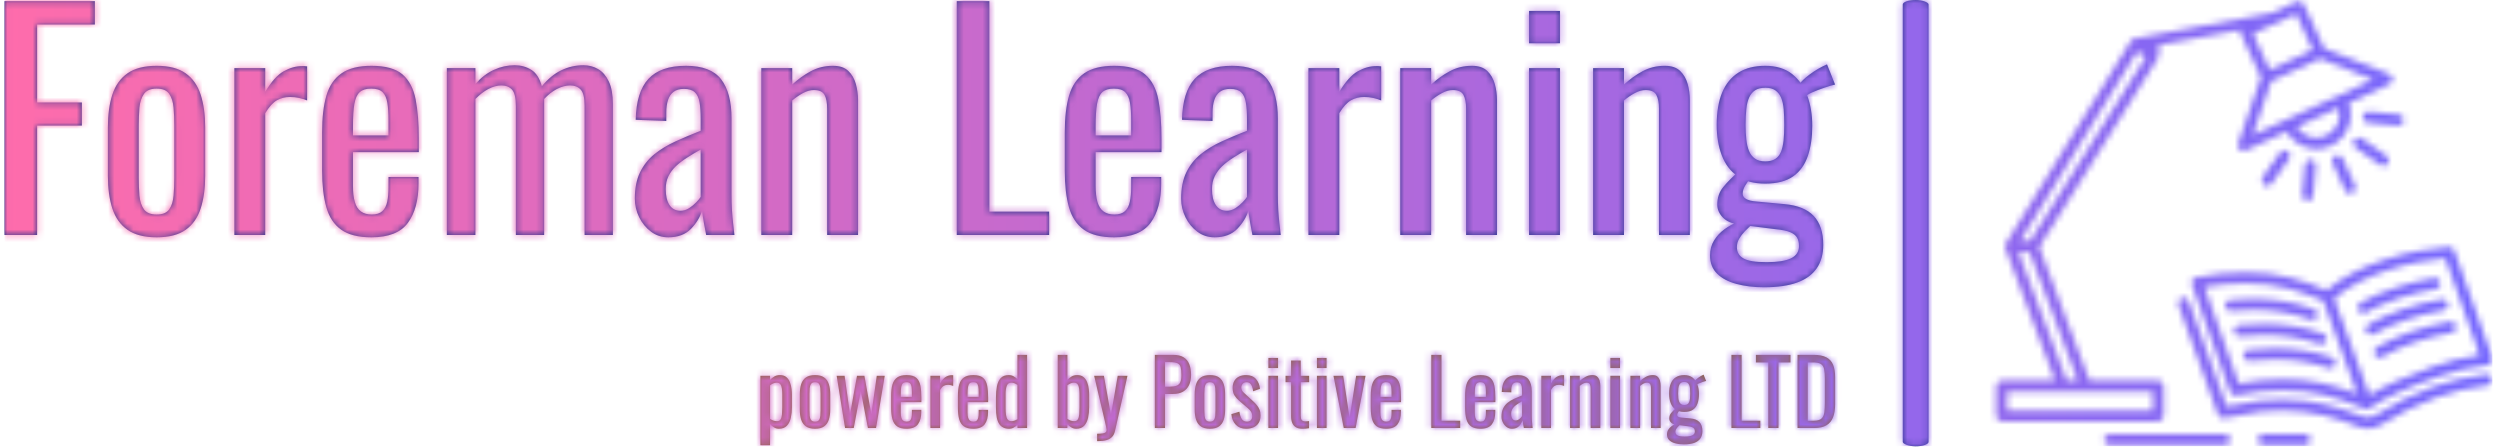 <svg xmlns="http://www.w3.org/2000/svg" version="1.1" xmlns:xlink="http://www.w3.org/1999/xlink" xmlns:svgjs="http://svgjs.dev/svgjs" width="1500" height="268" viewBox="0 0 1500 268"><g transform="matrix(1,0,0,1,-0.909,-0.105)"><svg viewBox="0 0 396 71" data-background-color="#ffffff" preserveAspectRatio="xMidYMid meet" height="268" width="1500" xmlns="http://www.w3.org/2000/svg" xmlns:xlink="http://www.w3.org/1999/xlink"><g id="tight-bounds" transform="matrix(1,0,0,1,0.24,0.028)"><svg viewBox="0 0 395.52 70.944" height="70.944" width="395.52"><g><svg viewBox="0 0 537.537 96.418" height="70.944" width="395.52"><g><rect width="5.575" height="96.418" x="410.115" y="0" fill="#28358a" opacity="1" stroke-width="0" stroke="transparent" fill-opacity="1" class="rect-qz-0" data-fill-palette-color="primary" rx="1%" id="qz-0" data-palette-color="#28358a"></rect></g><g transform="matrix(1,0,0,1,0,0.24)"><svg viewBox="0 0 395.52 95.938" height="95.938" width="395.52"><g id="textblocktransform"><svg viewBox="0 0 395.52 95.938" height="95.938" width="395.52" id="textblock"><g><svg viewBox="0 0 395.52 61.823" height="61.823" width="395.52"><g transform="matrix(1,0,0,1,0,0)"><svg width="395.52" viewBox="3.15 -40.5 316.96 49.55" height="61.823" data-palette-color="#28358a"><path d="M8.8 0L3.15 0 3.15-40.5 18.8-40.5 18.8-36.45 8.8-36.45 8.8-22.95 16.55-22.95 16.55-18.95 8.8-18.95 8.8 0ZM29.5 0.4L29.5 0.4Q26.3 0.4 24.45-0.9 22.6-2.2 21.82-4.6 21.05-7 21.05-10.25L21.05-10.25 21.05-18.65Q21.05-21.9 21.82-24.3 22.6-26.7 24.45-28 26.3-29.3 29.5-29.3L29.5-29.3Q32.7-29.3 34.52-28 36.35-26.7 37.12-24.3 37.9-21.9 37.9-18.65L37.9-18.65 37.9-10.25Q37.9-7 37.12-4.6 36.35-2.2 34.52-0.9 32.7 0.4 29.5 0.4ZM29.5-3.55L29.5-3.55Q31.05-3.55 31.67-4.45 32.3-5.35 32.42-6.83 32.55-8.3 32.55-9.9L32.55-9.9 32.55-18.95Q32.55-20.6 32.42-22.05 32.3-23.5 31.67-24.43 31.05-25.35 29.5-25.35L29.5-25.35Q27.95-25.35 27.3-24.43 26.65-23.5 26.52-22.05 26.4-20.6 26.4-18.95L26.4-18.95 26.4-9.9Q26.4-8.3 26.52-6.83 26.65-5.35 27.3-4.45 27.95-3.55 29.5-3.55ZM48.3 0L42.95 0 42.95-28.9 48.3-28.9 48.3-24.8Q49.89-27.45 51.49-28.35 53.09-29.25 54.7-29.25L54.7-29.25Q54.89-29.25 55.07-29.25 55.24-29.25 55.55-29.2L55.55-29.2 55.55-23.3Q54.95-23.55 54.17-23.73 53.39-23.9 52.59-23.9L52.59-23.9Q51.34-23.9 50.32-23.33 49.3-22.75 48.3-21.1L48.3-21.1 48.3 0ZM66.69 0.4L66.69 0.4Q63.29 0.4 61.44-0.93 59.59-2.25 58.87-4.83 58.14-7.4 58.14-11.15L58.14-11.15 58.14-17.75Q58.14-21.6 58.89-24.15 59.64-26.7 61.52-28 63.39-29.3 66.69-29.3L66.69-29.3Q70.34-29.3 72.07-27.8 73.79-26.3 74.34-23.48 74.89-20.65 74.89-16.7L74.89-16.7 74.89-14.35 63.49-14.35 63.49-8.55Q63.49-6.8 63.82-5.7 64.14-4.6 64.87-4.08 65.59-3.55 66.74-3.55L66.74-3.55Q67.94-3.55 68.57-4.13 69.19-4.7 69.42-5.78 69.64-6.85 69.64-8.3L69.64-8.3 69.64-10.05 74.84-10.05 74.84-8.95Q74.84-4.6 72.99-2.1 71.14 0.4 66.69 0.4ZM63.49-18.8L63.49-17.25 69.64-17.25 69.64-19.85Q69.64-21.65 69.44-22.88 69.24-24.1 68.62-24.73 67.99-25.35 66.64-25.35L66.64-25.35Q65.34-25.35 64.67-24.75 63.99-24.15 63.74-22.73 63.49-21.3 63.49-18.8L63.49-18.8ZM84.69 0L79.74 0 79.74-28.9 84.69-28.9 84.69-26.15Q86.14-27.8 87.89-28.6 89.64-29.4 91.49-29.4L91.49-29.4Q93.09-29.4 94.37-28.6 95.64-27.8 96.19-25.75L96.19-25.75Q97.74-27.65 99.57-28.53 101.39-29.4 103.39-29.4L103.39-29.4Q104.79-29.4 105.94-28.73 107.09-28.05 107.79-26.58 108.49-25.1 108.49-22.7L108.49-22.7 108.49 0 103.59 0 103.59-22.35Q103.59-24.45 102.92-25.18 102.24-25.9 101.09-25.9L101.09-25.9Q99.99-25.9 98.79-25.28 97.59-24.65 96.59-23.55L96.59-23.55Q96.59-23.35 96.59-23.15 96.59-22.95 96.59-22.7L96.59-22.7 96.59 0 91.69 0 91.69-22.35Q91.69-24.45 91.02-25.18 90.34-25.9 89.19-25.9L89.19-25.9Q88.09-25.9 86.92-25.28 85.74-24.65 84.69-23.55L84.69-23.55 84.69 0ZM118.09 0.4L118.09 0.4Q116.39 0.4 115.09-0.58 113.79-1.55 113.04-3.08 112.29-4.6 112.29-6.3L112.29-6.3Q112.29-9 113.19-10.85 114.09-12.7 115.66-13.98 117.24-15.25 119.31-16.2 121.39-17.15 123.69-18.05L123.69-18.05 123.69-20.1Q123.69-21.85 123.49-23 123.29-24.15 122.66-24.73 122.04-25.3 120.79-25.3L120.79-25.3Q119.69-25.3 119.01-24.8 118.34-24.3 118.04-23.38 117.74-22.45 117.74-21.2L117.74-21.2 117.74-19.75 112.44-19.95Q112.54-24.75 114.64-27.03 116.74-29.3 121.14-29.3L121.14-29.3Q125.44-29.3 127.24-26.95 129.04-24.6 129.04-20.15L129.04-20.15 129.04-6.95Q129.04-5.6 129.11-4.35 129.19-3.1 129.31-2.02 129.44-0.95 129.54 0L129.54 0 124.64 0Q124.49-0.8 124.26-2.02 124.04-3.25 123.94-4.25L123.94-4.25Q123.44-2.55 122.01-1.07 120.59 0.4 118.09 0.4ZM120.19-4.2L120.19-4.2Q120.99-4.2 121.69-4.65 122.39-5.1 122.94-5.68 123.49-6.25 123.69-6.6L123.69-6.6 123.69-14.8Q122.44-14.1 121.34-13.4 120.24-12.7 119.41-11.93 118.59-11.15 118.11-10.18 117.64-9.2 117.64-7.95L117.64-7.95Q117.64-6.2 118.29-5.2 118.94-4.2 120.19-4.2ZM139.54 0L134.19 0 134.19-28.9 139.54-28.9 139.54-26.05Q140.99-27.4 142.74-28.35 144.49-29.3 146.59-29.3L146.59-29.3Q148.34-29.3 149.26-28.4 150.19-27.5 150.56-26.15 150.94-24.8 150.94-23.4L150.94-23.4 150.94 0 145.59 0 145.59-21.85Q145.59-23.4 145.14-24.25 144.69-25.1 143.29-25.1L143.29-25.1Q142.39-25.1 141.41-24.58 140.44-24.05 139.54-23.3L139.54-23.3 139.54 0ZM184.03 0L168.03 0 168.03-40.5 173.68-40.5 173.68-4.05 184.03-4.05 184.03 0ZM195.28 0.4L195.28 0.4Q191.88 0.4 190.03-0.93 188.18-2.25 187.45-4.83 186.73-7.4 186.73-11.15L186.73-11.15 186.73-17.75Q186.73-21.6 187.48-24.15 188.23-26.7 190.1-28 191.98-29.3 195.28-29.3L195.28-29.3Q198.93-29.3 200.65-27.8 202.38-26.3 202.93-23.48 203.48-20.65 203.48-16.7L203.48-16.7 203.48-14.35 192.08-14.35 192.08-8.55Q192.08-6.8 192.4-5.7 192.73-4.6 193.45-4.08 194.18-3.55 195.33-3.55L195.33-3.55Q196.53-3.55 197.15-4.13 197.78-4.7 198-5.78 198.23-6.85 198.23-8.3L198.23-8.3 198.23-10.05 203.43-10.05 203.43-8.95Q203.43-4.6 201.58-2.1 199.73 0.4 195.28 0.4ZM192.08-18.8L192.08-17.25 198.23-17.25 198.23-19.85Q198.23-21.65 198.03-22.88 197.83-24.1 197.2-24.73 196.58-25.35 195.23-25.35L195.23-25.35Q193.93-25.35 193.25-24.75 192.58-24.15 192.33-22.73 192.08-21.3 192.08-18.8L192.08-18.8ZM212.68 0.4L212.68 0.4Q210.97 0.4 209.68-0.58 208.38-1.55 207.63-3.08 206.88-4.6 206.88-6.3L206.88-6.3Q206.88-9 207.78-10.85 208.68-12.7 210.25-13.98 211.82-15.25 213.9-16.2 215.97-17.15 218.28-18.05L218.28-18.05 218.28-20.1Q218.28-21.85 218.07-23 217.88-24.15 217.25-24.73 216.63-25.3 215.38-25.3L215.38-25.3Q214.28-25.3 213.6-24.8 212.93-24.3 212.63-23.38 212.32-22.45 212.32-21.2L212.32-21.2 212.32-19.75 207.03-19.95Q207.13-24.75 209.22-27.03 211.32-29.3 215.72-29.3L215.72-29.3Q220.03-29.3 221.82-26.95 223.63-24.6 223.63-20.15L223.63-20.15 223.63-6.95Q223.63-5.6 223.7-4.35 223.78-3.1 223.9-2.02 224.03-0.95 224.13 0L224.13 0 219.22 0Q219.07-0.8 218.85-2.02 218.63-3.25 218.53-4.25L218.53-4.25Q218.03-2.55 216.6-1.07 215.18 0.4 212.68 0.4ZM214.78-4.2L214.78-4.2Q215.57-4.2 216.28-4.65 216.97-5.1 217.53-5.68 218.07-6.25 218.28-6.6L218.28-6.6 218.28-14.8Q217.03-14.1 215.93-13.4 214.82-12.7 214-11.93 213.18-11.15 212.7-10.18 212.22-9.2 212.22-7.95L212.22-7.95Q212.22-6.2 212.88-5.2 213.53-4.2 214.78-4.2ZM234.27 0L228.92 0 228.92-28.9 234.27-28.9 234.27-24.8Q235.87-27.45 237.47-28.35 239.07-29.25 240.67-29.25L240.67-29.25Q240.87-29.25 241.05-29.25 241.22-29.25 241.52-29.2L241.52-29.2 241.52-23.3Q240.92-23.55 240.15-23.73 239.37-23.9 238.57-23.9L238.57-23.9Q237.32-23.9 236.3-23.33 235.27-22.75 234.27-21.1L234.27-21.1 234.27 0ZM250.17 0L244.82 0 244.82-28.9 250.17-28.9 250.17-26.05Q251.62-27.4 253.37-28.35 255.12-29.3 257.22-29.3L257.22-29.3Q258.97-29.3 259.89-28.4 260.82-27.5 261.19-26.15 261.57-24.8 261.57-23.4L261.57-23.4 261.57 0 256.22 0 256.22-21.85Q256.22-23.4 255.77-24.25 255.32-25.1 253.92-25.1L253.92-25.1Q253.02-25.1 252.05-24.58 251.07-24.05 250.17-23.3L250.17-23.3 250.17 0ZM272.47 0L267.12 0 267.12-28.9 272.47-28.9 272.47 0ZM272.47-33.2L267.12-33.2 267.12-38.8 272.47-38.8 272.47-33.2ZM283.56 0L278.21 0 278.21-28.9 283.56-28.9 283.56-26.05Q285.01-27.4 286.76-28.35 288.51-29.3 290.62-29.3L290.62-29.3Q292.37-29.3 293.29-28.4 294.21-27.5 294.59-26.15 294.96-24.8 294.96-23.4L294.96-23.4 294.96 0 289.62 0 289.62-21.85Q289.62-23.4 289.16-24.25 288.71-25.1 287.31-25.1L287.31-25.1Q286.41-25.1 285.44-24.58 284.46-24.05 283.56-23.3L283.56-23.3 283.56 0ZM307.81 9.05L307.81 9.05Q305.16 9.05 303.04 8.47 300.91 7.9 299.69 6.7 298.46 5.5 298.46 3.55L298.46 3.55Q298.46 2.05 299.16 0.93 299.86-0.2 300.96-1 302.06-1.8 303.26-2.25L303.26-2.25 305.76-1.9Q305.11-1.3 304.51-0.68 303.91-0.05 303.51 0.63 303.11 1.3 303.11 2.1L303.11 2.1Q303.11 3.4 304.24 4.05 305.36 4.7 308.26 4.7L308.26 4.7Q311.11 4.7 312.49 4.03 313.86 3.35 313.86 1.9L313.86 1.9Q313.86 1 313.51 0.43 313.16-0.15 312.31-0.5 311.46-0.85 309.86-1L309.86-1 303.56-1.8Q301.61-2.05 300.66-3.05 299.71-4.05 299.71-5.25L299.71-5.25Q299.71-7.05 300.74-8.3 301.76-9.55 303.51-11.1L303.51-11.1 305.31-9.7Q305.01-9.3 304.56-8.58 304.11-7.85 304.11-7.15L304.11-7.15Q304.11-6.6 304.69-6.25 305.26-5.9 306.51-5.8L306.51-5.8 311.36-5.35Q314.76-5.05 316.41-3.3 318.06-1.55 318.06 1.7L318.06 1.7Q318.06 4.1 316.94 5.75 315.81 7.4 313.56 8.22 311.31 9.05 307.81 9.05ZM308.01-8.9L308.01-8.9Q305.06-8.9 303.21-10.2 301.36-11.5 300.49-13.8 299.61-16.1 299.61-19.05L299.61-19.05Q299.61-22.4 300.56-24.68 301.51-26.95 303.39-28.13 305.26-29.3 308.01-29.3L308.01-29.3Q310.86-29.3 312.66-27.88 314.46-26.45 315.31-24.1 316.16-21.75 316.16-18.9L316.16-18.9Q316.16-15.95 315.39-13.68 314.61-11.4 312.84-10.15 311.06-8.9 308.01-8.9ZM308.01-12.75L308.01-12.75Q309.11-12.75 309.76-13.18 310.41-13.6 310.74-14.4 311.06-15.2 311.19-16.38 311.31-17.55 311.31-19.05L311.31-19.05Q311.31-20.55 311.21-21.75 311.11-22.95 310.76-23.78 310.41-24.6 309.76-25.05 309.11-25.5 308.06-25.5L308.06-25.5Q306.96-25.5 306.29-25.08 305.61-24.65 305.24-23.83 304.86-23 304.74-21.8 304.61-20.6 304.61-19.05L304.61-19.05Q304.61-17.7 304.74-16.55 304.86-15.4 305.21-14.55 305.56-13.7 306.24-13.23 306.91-12.75 308.01-12.75ZM315.16-24.05L315.16-24.05 313.91-26.05Q314.31-26.75 315.71-27.8 317.11-28.85 318.71-29.55L318.71-29.55 320.11-26.05Q319.41-25.9 318.24-25.5 317.06-25.1 316.11-24.68 315.16-24.25 315.16-24.05Z" opacity="1" transform="matrix(1,0,0,1,0,0)" fill="#28358a" class="wordmark-text-0" data-fill-palette-color="primary" id="text-0"></path></svg></g></svg></g><g transform="matrix(1,0,0,1,163.31,76.418)"><svg viewBox="0 0 232.21 19.52" height="19.52" width="232.21"><g transform="matrix(1,0,0,1,0,0)"><svg width="232.21" viewBox="2.7 -40.5 594.72 50" height="19.52" data-palette-color="#876137"><path d="M8.05 9.5L2.7 9.5 2.7-28.9 8.05-28.9 8.05-26.6Q9-27.7 10.35-28.5 11.7-29.3 13.55-29.3L13.55-29.3Q15.8-29.3 17.13-28.13 18.45-26.95 19.1-25.18 19.75-23.4 19.95-21.58 20.15-19.75 20.15-18.45L20.15-18.45 20.15-11.45Q20.15-8.4 19.55-5.68 18.95-2.95 17.38-1.28 15.8 0.4 12.95 0.4L12.95 0.4Q11.4 0.4 10.2-0.38 9-1.15 8.05-2.15L8.05-2.15 8.05 9.5ZM11.9-3.8L11.9-3.8Q13.3-3.8 13.9-4.83 14.5-5.85 14.65-7.6 14.8-9.35 14.8-11.45L14.8-11.45 14.8-18.45Q14.8-20.25 14.6-21.78 14.4-23.3 13.75-24.2 13.1-25.1 11.7-25.1L11.7-25.1Q10.65-25.1 9.7-24.65 8.75-24.2 8.05-23.6L8.05-23.6 8.05-5.1Q8.8-4.55 9.75-4.17 10.7-3.8 11.9-3.8ZM32.95 0.4L32.95 0.4Q29.75 0.4 27.9-0.9 26.05-2.2 25.27-4.6 24.5-7 24.5-10.25L24.5-10.25 24.5-18.65Q24.5-21.9 25.27-24.3 26.05-26.7 27.9-28 29.75-29.3 32.95-29.3L32.95-29.3Q36.15-29.3 37.97-28 39.8-26.7 40.57-24.3 41.35-21.9 41.35-18.65L41.35-18.65 41.35-10.25Q41.35-7 40.57-4.6 39.8-2.2 37.97-0.9 36.15 0.4 32.95 0.4ZM32.95-3.55L32.95-3.55Q34.5-3.55 35.12-4.45 35.75-5.35 35.87-6.83 36-8.3 36-9.9L36-9.9 36-18.95Q36-20.6 35.87-22.05 35.75-23.5 35.12-24.43 34.5-25.35 32.95-25.35L32.95-25.35Q31.4-25.35 30.75-24.43 30.1-23.5 29.97-22.05 29.85-20.6 29.85-18.95L29.85-18.95 29.85-9.9Q29.85-8.3 29.97-6.83 30.1-5.35 30.75-4.45 31.4-3.55 32.95-3.55ZM54.35 0L49.55 0 44.9-28.9 49.3-28.9 52.3-7.6 56.15-28.9 60.25-28.9 64.09-7.7 67.09-28.9 71.5-28.9 66.7 0 62.2 0 58.25-20.4 54.35 0ZM83.59 0.4L83.59 0.4Q80.19 0.4 78.34-0.93 76.49-2.25 75.77-4.83 75.04-7.4 75.04-11.15L75.04-11.15 75.04-17.75Q75.04-21.6 75.79-24.15 76.54-26.7 78.42-28 80.29-29.3 83.59-29.3L83.59-29.3Q87.24-29.3 88.97-27.8 90.69-26.3 91.24-23.48 91.79-20.65 91.79-16.7L91.79-16.7 91.79-14.35 80.39-14.35 80.39-8.55Q80.39-6.8 80.72-5.7 81.04-4.6 81.77-4.08 82.49-3.55 83.64-3.55L83.64-3.55Q84.84-3.55 85.47-4.13 86.09-4.7 86.32-5.78 86.54-6.85 86.54-8.3L86.54-8.3 86.54-10.05 91.74-10.05 91.74-8.95Q91.74-4.6 89.89-2.1 88.04 0.4 83.59 0.4ZM80.39-18.8L80.39-17.25 86.54-17.25 86.54-19.85Q86.54-21.65 86.34-22.88 86.14-24.1 85.52-24.73 84.89-25.35 83.54-25.35L83.54-25.35Q82.24-25.35 81.57-24.75 80.89-24.15 80.64-22.73 80.39-21.3 80.39-18.8L80.39-18.8ZM102.14 0L96.79 0 96.79-28.9 102.14-28.9 102.14-24.8Q103.74-27.45 105.34-28.35 106.94-29.25 108.54-29.25L108.54-29.25Q108.74-29.25 108.92-29.25 109.09-29.25 109.39-29.2L109.39-29.2 109.39-23.3Q108.79-23.55 108.02-23.73 107.24-23.9 106.44-23.9L106.44-23.9Q105.19-23.9 104.17-23.33 103.14-22.75 102.14-21.1L102.14-21.1 102.14 0ZM120.54 0.4L120.54 0.4Q117.14 0.4 115.29-0.93 113.44-2.25 112.71-4.83 111.99-7.4 111.99-11.15L111.99-11.15 111.99-17.75Q111.99-21.6 112.74-24.15 113.49-26.7 115.36-28 117.24-29.3 120.54-29.3L120.54-29.3Q124.19-29.3 125.91-27.8 127.64-26.3 128.19-23.48 128.74-20.65 128.74-16.7L128.74-16.7 128.74-14.35 117.34-14.35 117.34-8.55Q117.34-6.8 117.66-5.7 117.99-4.6 118.71-4.08 119.44-3.55 120.59-3.55L120.59-3.55Q121.79-3.55 122.41-4.13 123.04-4.7 123.26-5.78 123.49-6.85 123.49-8.3L123.49-8.3 123.49-10.05 128.69-10.05 128.69-8.95Q128.69-4.6 126.84-2.1 124.99 0.4 120.54 0.4ZM117.34-18.8L117.34-17.25 123.49-17.25 123.49-19.85Q123.49-21.65 123.29-22.88 123.09-24.1 122.46-24.73 121.84-25.35 120.49-25.35L120.49-25.35Q119.19-25.35 118.51-24.75 117.84-24.15 117.59-22.73 117.34-21.3 117.34-18.8L117.34-18.8ZM140.29 0.4L140.29 0.4Q136.64 0.4 134.84-2.27 133.04-4.95 133.04-11.35L133.04-11.35 133.04-16.95Q133.04-20.25 133.59-23.08 134.14-25.9 135.66-27.6 137.19-29.3 140.14-29.3L140.14-29.3Q141.59-29.3 142.79-28.65 143.99-28 144.94-27.05L144.94-27.05 144.94-40.5 150.29-40.5 150.29 0 144.94 0 144.94-1.85Q143.99-0.85 142.86-0.23 141.74 0.4 140.29 0.4ZM141.64-3.8L141.64-3.8Q142.39-3.8 143.24-4.08 144.09-4.35 144.94-4.9L144.94-4.9 144.94-23.85Q144.24-24.35 143.39-24.73 142.54-25.1 141.54-25.1L141.54-25.1Q139.69-25.1 139.04-23.33 138.39-21.55 138.39-19.05L138.39-19.05 138.39-10.9Q138.39-8.9 138.61-7.28 138.84-5.65 139.54-4.73 140.24-3.8 141.64-3.8ZM177.48 0.4L177.48 0.4Q175.93 0.4 174.71-0.38 173.48-1.15 172.58-2.1L172.58-2.1 172.58 0 167.23 0 167.23-40.5 172.58-40.5 172.58-26.6Q173.53-27.7 174.86-28.5 176.18-29.3 178.03-29.3L178.03-29.3Q180.28-29.3 181.61-28.13 182.93-26.95 183.58-25.18 184.23-23.4 184.43-21.58 184.63-19.75 184.63-18.45L184.63-18.45 184.63-11.45Q184.63-8.4 184.03-5.68 183.43-2.95 181.88-1.28 180.33 0.4 177.48 0.4ZM176.38-3.8L176.38-3.8Q177.78-3.8 178.38-4.83 178.98-5.85 179.13-7.6 179.28-9.35 179.28-11.45L179.28-11.45 179.28-18.45Q179.28-20.25 179.08-21.78 178.88-23.3 178.23-24.2 177.58-25.1 176.18-25.1L176.18-25.1Q175.13-25.1 174.21-24.65 173.28-24.2 172.58-23.65L172.58-23.65 172.58-5.1Q173.28-4.55 174.25-4.17 175.23-3.8 176.38-3.8ZM189.68 7.25L189.03 7.25 189.03 3.15Q190.98 3.15 192.13 2.98 193.28 2.8 193.78 2.33 194.28 1.85 194.28 1L194.28 1Q194.28 0.55 193.93-1 193.58-2.55 193.18-4.3L193.18-4.3 187.38-28.9 192.78-28.9 196.68-7.3 200.43-28.9 205.83-28.9 198.93 1.6Q198.48 3.7 197.28 4.93 196.08 6.15 194.2 6.7 192.33 7.25 189.68 7.25L189.68 7.25ZM226.62 0L220.97 0 220.97-40.5 231.02-40.5Q234.67-40.5 236.85-39.18 239.02-37.85 240.02-35.35 241.02-32.85 241.02-29.3L241.02-29.3Q241.02-26.1 239.9-23.75 238.77-21.4 236.57-20.13 234.37-18.85 231.07-18.85L231.07-18.85 226.62-18.85 226.62 0ZM226.62-36.45L226.62-22.9 229.22-22.9Q231.67-22.9 233.07-23.45 234.47-24 235.07-25.38 235.67-26.75 235.67-29.25L235.67-29.25Q235.67-32.15 235.25-33.7 234.82-35.25 233.47-35.85 232.12-36.45 229.27-36.45L229.27-36.45 226.62-36.45ZM251.47 0.4L251.47 0.4Q248.27 0.4 246.42-0.9 244.57-2.2 243.79-4.6 243.02-7 243.02-10.25L243.02-10.25 243.02-18.65Q243.02-21.9 243.79-24.3 244.57-26.7 246.42-28 248.27-29.3 251.47-29.3L251.47-29.3Q254.67-29.3 256.5-28 258.32-26.7 259.09-24.3 259.87-21.9 259.87-18.65L259.87-18.65 259.87-10.25Q259.87-7 259.09-4.6 258.32-2.2 256.5-0.9 254.67 0.4 251.47 0.4ZM251.47-3.55L251.47-3.55Q253.02-3.55 253.64-4.45 254.27-5.35 254.39-6.83 254.52-8.3 254.52-9.9L254.52-9.9 254.52-18.95Q254.52-20.6 254.39-22.05 254.27-23.5 253.64-24.43 253.02-25.35 251.47-25.35L251.47-25.35Q249.92-25.35 249.27-24.43 248.62-23.5 248.5-22.05 248.37-20.6 248.37-18.95L248.37-18.95 248.37-9.9Q248.37-8.3 248.5-6.83 248.62-5.35 249.27-4.45 249.92-3.55 251.47-3.55ZM271.47 0.4L271.47 0.4Q267.92 0.4 265.77-1.83 263.62-4.05 263.32-7.7L263.32-7.7 267.77-9.05Q268.17-6.3 269.12-4.93 270.07-3.55 271.92-3.55L271.92-3.55Q273.37-3.55 274.12-4.38 274.87-5.2 274.87-6.6L274.87-6.6Q274.87-7.85 274.32-8.85 273.77-9.85 272.52-10.9L272.52-10.9 267.57-15.15Q266.07-16.45 265.04-18.05 264.02-19.65 264.02-22.2L264.02-22.2Q264.02-24.5 264.94-26.08 265.87-27.65 267.54-28.48 269.22-29.3 271.47-29.3L271.47-29.3Q275.07-29.3 276.97-27.08 278.87-24.85 279.17-21.7L279.17-21.7 275.37-20.35Q275.17-21.85 274.77-22.98 274.37-24.1 273.62-24.73 272.87-25.35 271.67-25.35L271.67-25.35Q270.37-25.35 269.59-24.48 268.82-23.6 268.82-22.4L268.82-22.4Q268.82-21.65 269.14-20.93 269.47-20.2 270.27-19.5L270.27-19.5 275.37-14.8Q276.42-13.85 277.34-12.75 278.27-11.65 278.87-10.25 279.47-8.85 279.47-7L279.47-7Q279.47-4.55 278.47-2.9 277.47-1.25 275.67-0.43 273.87 0.4 271.47 0.4ZM289.16 0L283.81 0 283.81-28.9 289.16-28.9 289.16 0ZM289.16-33.2L283.81-33.2 283.81-38.8 289.16-38.8 289.16-33.2ZM302.61 0.4L302.61 0.4Q300.36 0.4 298.99-0.45 297.61-1.3 296.99-2.85 296.36-4.4 296.36-6.5L296.36-6.5 296.36-25.35 293.31-25.35 293.31-28.9 296.36-28.9 296.36-37.35 301.71-37.35 301.71-28.9 306.36-28.9 306.36-25.35 301.71-25.35 301.71-6.85Q301.71-5.15 302.26-4.42 302.81-3.7 304.36-3.7L304.36-3.7Q304.76-3.7 305.29-3.75 305.81-3.8 306.31-3.85L306.31-3.85 306.31 0.1Q305.31 0.25 304.46 0.33 303.61 0.4 302.61 0.4ZM316.01 0L310.66 0 310.66-28.9 316.01-28.9 316.01 0ZM316.01-33.2L310.66-33.2 310.66-38.8 316.01-38.8 316.01-33.2ZM332.06 0L325.51 0 319.81-28.9 325.21-28.9 328.76-5.65 332.36-28.9 337.56-28.9 332.06 0ZM349 0.4L349 0.4Q345.6 0.4 343.75-0.93 341.9-2.25 341.18-4.83 340.45-7.4 340.45-11.15L340.45-11.15 340.45-17.75Q340.45-21.6 341.2-24.15 341.95-26.7 343.83-28 345.7-29.3 349-29.3L349-29.3Q352.65-29.3 354.38-27.8 356.1-26.3 356.65-23.48 357.2-20.65 357.2-16.7L357.2-16.7 357.2-14.35 345.8-14.35 345.8-8.55Q345.8-6.8 346.13-5.7 346.45-4.6 347.18-4.08 347.9-3.55 349.05-3.55L349.05-3.55Q350.25-3.55 350.88-4.13 351.5-4.7 351.73-5.78 351.95-6.85 351.95-8.3L351.95-8.3 351.95-10.05 357.15-10.05 357.15-8.95Q357.15-4.6 355.3-2.1 353.45 0.4 349 0.4ZM345.8-18.8L345.8-17.25 351.95-17.25 351.95-19.85Q351.95-21.65 351.75-22.88 351.55-24.1 350.93-24.73 350.3-25.35 348.95-25.35L348.95-25.35Q347.65-25.35 346.98-24.75 346.3-24.15 346.05-22.73 345.8-21.3 345.8-18.8L345.8-18.8ZM389.95 0L373.95 0 373.95-40.5 379.6-40.5 379.6-4.05 389.95-4.05 389.95 0ZM401.2 0.4L401.2 0.4Q397.8 0.4 395.95-0.93 394.1-2.25 393.37-4.83 392.65-7.4 392.65-11.15L392.65-11.15 392.65-17.75Q392.65-21.6 393.4-24.15 394.15-26.7 396.02-28 397.9-29.3 401.2-29.3L401.2-29.3Q404.85-29.3 406.57-27.8 408.3-26.3 408.85-23.48 409.4-20.65 409.4-16.7L409.4-16.7 409.4-14.35 398-14.35 398-8.55Q398-6.8 398.32-5.7 398.65-4.6 399.37-4.08 400.1-3.55 401.25-3.55L401.25-3.55Q402.45-3.55 403.07-4.13 403.7-4.7 403.92-5.78 404.15-6.85 404.15-8.3L404.15-8.3 404.15-10.05 409.35-10.05 409.35-8.95Q409.35-4.6 407.5-2.1 405.65 0.4 401.2 0.4ZM398-18.8L398-17.25 404.15-17.25 404.15-19.85Q404.15-21.65 403.95-22.88 403.75-24.1 403.12-24.73 402.5-25.35 401.15-25.35L401.15-25.35Q399.85-25.35 399.17-24.75 398.5-24.15 398.25-22.73 398-21.3 398-18.8L398-18.8ZM418.6 0.4L418.6 0.4Q416.9 0.4 415.6-0.58 414.3-1.55 413.55-3.08 412.8-4.6 412.8-6.3L412.8-6.3Q412.8-9 413.69-10.85 414.6-12.7 416.17-13.98 417.75-15.25 419.82-16.2 421.9-17.15 424.19-18.05L424.19-18.05 424.19-20.1Q424.19-21.85 424-23 423.8-24.15 423.17-24.73 422.55-25.3 421.3-25.3L421.3-25.3Q420.19-25.3 419.52-24.8 418.85-24.3 418.55-23.38 418.25-22.45 418.25-21.2L418.25-21.2 418.25-19.75 412.94-19.95Q413.05-24.75 415.15-27.03 417.25-29.3 421.65-29.3L421.65-29.3Q425.94-29.3 427.75-26.95 429.55-24.6 429.55-20.15L429.55-20.15 429.55-6.95Q429.55-5.6 429.62-4.35 429.69-3.1 429.82-2.02 429.94-0.95 430.05 0L430.05 0 425.15 0Q425-0.8 424.77-2.02 424.55-3.25 424.44-4.25L424.44-4.25Q423.94-2.55 422.52-1.07 421.1 0.4 418.6 0.4ZM420.69-4.2L420.69-4.2Q421.5-4.2 422.19-4.65 422.9-5.1 423.44-5.68 424-6.25 424.19-6.6L424.19-6.6 424.19-14.8Q422.94-14.1 421.85-13.4 420.75-12.7 419.92-11.93 419.1-11.15 418.62-10.18 418.15-9.2 418.15-7.95L418.15-7.95Q418.15-6.2 418.8-5.2 419.44-4.2 420.69-4.2ZM440.19 0L434.84 0 434.84-28.9 440.19-28.9 440.19-24.8Q441.79-27.45 443.39-28.35 444.99-29.25 446.59-29.25L446.59-29.25Q446.79-29.25 446.97-29.25 447.14-29.25 447.44-29.2L447.44-29.2 447.44-23.3Q446.84-23.55 446.07-23.73 445.29-23.9 444.49-23.9L444.49-23.9Q443.24-23.9 442.22-23.33 441.19-22.75 440.19-21.1L440.19-21.1 440.19 0ZM456.09 0L450.74 0 450.74-28.9 456.09-28.9 456.09-26.05Q457.54-27.4 459.29-28.35 461.04-29.3 463.14-29.3L463.14-29.3Q464.89-29.3 465.81-28.4 466.74-27.5 467.12-26.15 467.49-24.8 467.49-23.4L467.49-23.4 467.49 0 462.14 0 462.14-21.85Q462.14-23.4 461.69-24.25 461.24-25.1 459.84-25.1L459.84-25.1Q458.94-25.1 457.97-24.58 456.99-24.05 456.09-23.3L456.09-23.3 456.09 0ZM478.39 0L473.04 0 473.04-28.9 478.39-28.9 478.39 0ZM478.39-33.2L473.04-33.2 473.04-38.8 478.39-38.8 478.39-33.2ZM489.49 0L484.13 0 484.13-28.9 489.49-28.9 489.49-26.05Q490.94-27.4 492.69-28.35 494.44-29.3 496.54-29.3L496.54-29.3Q498.29-29.3 499.21-28.4 500.13-27.5 500.51-26.15 500.88-24.8 500.88-23.4L500.88-23.4 500.88 0 495.54 0 495.54-21.85Q495.54-23.4 495.08-24.25 494.63-25.1 493.24-25.1L493.24-25.1Q492.33-25.1 491.36-24.58 490.38-24.05 489.49-23.3L489.49-23.3 489.49 0ZM513.73 9.05L513.73 9.05Q511.08 9.05 508.96 8.47 506.83 7.9 505.61 6.7 504.38 5.5 504.38 3.55L504.38 3.55Q504.38 2.05 505.08 0.93 505.78-0.2 506.88-1 507.98-1.8 509.18-2.25L509.18-2.25 511.68-1.9Q511.03-1.3 510.43-0.68 509.83-0.05 509.43 0.63 509.03 1.3 509.03 2.1L509.03 2.1Q509.03 3.4 510.16 4.05 511.28 4.7 514.18 4.7L514.18 4.7Q517.03 4.7 518.41 4.03 519.78 3.35 519.78 1.9L519.78 1.9Q519.78 1 519.43 0.43 519.08-0.15 518.23-0.5 517.38-0.85 515.78-1L515.78-1 509.48-1.8Q507.53-2.05 506.58-3.05 505.63-4.05 505.63-5.25L505.63-5.25Q505.63-7.05 506.66-8.3 507.68-9.55 509.43-11.1L509.43-11.1 511.23-9.7Q510.93-9.3 510.48-8.58 510.03-7.85 510.03-7.15L510.03-7.15Q510.03-6.6 510.61-6.25 511.18-5.9 512.43-5.8L512.43-5.8 517.28-5.35Q520.68-5.05 522.33-3.3 523.98-1.55 523.98 1.7L523.98 1.7Q523.98 4.1 522.86 5.75 521.73 7.4 519.48 8.22 517.23 9.05 513.73 9.05ZM513.93-8.9L513.93-8.9Q510.98-8.9 509.13-10.2 507.28-11.5 506.41-13.8 505.53-16.1 505.53-19.05L505.53-19.05Q505.53-22.4 506.48-24.68 507.43-26.95 509.31-28.13 511.18-29.3 513.93-29.3L513.93-29.3Q516.78-29.3 518.58-27.88 520.38-26.45 521.23-24.1 522.08-21.75 522.08-18.9L522.08-18.9Q522.08-15.95 521.31-13.68 520.53-11.4 518.76-10.15 516.98-8.9 513.93-8.9ZM513.93-12.75L513.93-12.75Q515.03-12.75 515.68-13.18 516.33-13.6 516.66-14.4 516.98-15.2 517.11-16.38 517.23-17.55 517.23-19.05L517.23-19.05Q517.23-20.55 517.13-21.75 517.03-22.95 516.68-23.78 516.33-24.6 515.68-25.05 515.03-25.5 513.98-25.5L513.98-25.5Q512.88-25.5 512.21-25.08 511.53-24.65 511.16-23.83 510.78-23 510.66-21.8 510.53-20.6 510.53-19.05L510.53-19.05Q510.53-17.7 510.66-16.55 510.78-15.4 511.13-14.55 511.48-13.7 512.16-13.23 512.83-12.75 513.93-12.75ZM521.08-24.05L521.08-24.05 519.83-26.05Q520.23-26.75 521.63-27.8 523.03-28.85 524.63-29.55L524.63-29.55 526.03-26.05Q525.33-25.9 524.16-25.5 522.98-25.1 522.03-24.68 521.08-24.25 521.08-24.05ZM556.03 0L540.03 0 540.03-40.5 545.68-40.5 545.68-4.05 556.03-4.05 556.03 0ZM566.07 0L560.42 0 560.42-36.3 553.57-36.3 553.57-40.5 572.72-40.5 572.72-36.3 566.07-36.3 566.07 0ZM585.87 0L576.62 0 576.62-40.5 585.42-40.5Q589.92-40.5 592.55-39.13 595.17-37.75 596.3-35 597.42-32.25 597.42-28.15L597.42-28.15 597.42-13.25Q597.42-8.95 596.3-6 595.17-3.05 592.65-1.53 590.12 0 585.87 0L585.87 0ZM582.27-36.3L582.27-4.05 585.47-4.05Q588.57-4.05 589.87-5.25 591.17-6.45 591.45-8.75 591.72-11.05 591.72-14.3L591.72-14.3 591.72-27.45Q591.72-30.6 591.32-32.55 590.92-34.5 589.57-35.4 588.22-36.3 585.32-36.3L585.32-36.3 582.27-36.3Z" opacity="1" transform="matrix(1,0,0,1,0,0)" fill="#876137" class="slogan-text-1" data-fill-palette-color="secondary" id="text-1"></path></svg></g></svg></g></svg></g></svg></g><g transform="matrix(1,0,0,1,430.285,0.24)"><svg viewBox="0 0 107.252 95.938" height="95.938" width="107.252"><g><svg xmlns="http://www.w3.org/2000/svg" xmlns:xlink="http://www.w3.org/1999/xlink" version="1.1" x="0" y="0" viewBox="5.493 9.132 90 80.507" enable-background="new 0 0 100 100" xml:space="preserve" height="95.938" width="107.252" class="icon-icon-0" data-fill-palette-color="accent" id="icon-0"></svg></g></svg></g></svg></g><defs></defs><mask id="3f6756de-b6a2-4920-ae36-e2fbe810318c"><g id="SvgjsG1020"><svg viewBox="0 0 395.52 70.944" height="70.944" width="395.52"><g><svg viewBox="0 0 537.537 96.418" height="70.944" width="395.52"><g><rect width="5.575" height="96.418" x="410.115" y="0" fill="black" opacity="1" stroke-width="0" stroke="transparent" fill-opacity="1" class="rect-qz-0" rx="1%" id="SvgjsRect1019" data-palette-color="#28358a"></rect></g><g transform="matrix(1,0,0,1,0,0.24)"><svg viewBox="0 0 395.52 95.938" height="95.938" width="395.52"><g id="SvgjsG1018"><svg viewBox="0 0 395.52 95.938" height="95.938" width="395.52" id="SvgjsSvg1017"><g><svg viewBox="0 0 395.52 61.823" height="61.823" width="395.52"><g transform="matrix(1,0,0,1,0,0)"><svg width="395.52" viewBox="3.15 -40.5 316.96 49.55" height="61.823" data-palette-color="#28358a"><path d="M8.8 0L3.15 0 3.15-40.5 18.8-40.5 18.8-36.45 8.8-36.45 8.8-22.95 16.55-22.95 16.55-18.95 8.8-18.95 8.8 0ZM29.5 0.4L29.5 0.4Q26.3 0.4 24.45-0.9 22.6-2.2 21.82-4.6 21.05-7 21.05-10.25L21.05-10.25 21.05-18.65Q21.05-21.9 21.82-24.3 22.6-26.7 24.45-28 26.3-29.3 29.5-29.3L29.5-29.3Q32.7-29.3 34.52-28 36.35-26.7 37.12-24.3 37.9-21.9 37.9-18.65L37.9-18.65 37.9-10.25Q37.9-7 37.12-4.6 36.35-2.2 34.52-0.9 32.7 0.4 29.5 0.4ZM29.5-3.55L29.5-3.55Q31.05-3.55 31.67-4.45 32.3-5.35 32.42-6.83 32.55-8.3 32.55-9.9L32.55-9.9 32.55-18.95Q32.55-20.6 32.42-22.05 32.3-23.5 31.67-24.43 31.05-25.35 29.5-25.35L29.5-25.35Q27.95-25.35 27.3-24.43 26.65-23.5 26.52-22.05 26.4-20.6 26.4-18.95L26.4-18.95 26.4-9.9Q26.4-8.3 26.52-6.83 26.65-5.35 27.3-4.45 27.95-3.55 29.5-3.55ZM48.3 0L42.95 0 42.95-28.9 48.3-28.9 48.3-24.8Q49.89-27.45 51.49-28.35 53.09-29.25 54.7-29.25L54.7-29.25Q54.89-29.25 55.07-29.25 55.24-29.25 55.55-29.2L55.55-29.2 55.55-23.3Q54.95-23.55 54.17-23.73 53.39-23.9 52.59-23.9L52.59-23.9Q51.34-23.9 50.32-23.33 49.3-22.75 48.3-21.1L48.3-21.1 48.3 0ZM66.69 0.4L66.69 0.4Q63.29 0.4 61.44-0.93 59.59-2.25 58.87-4.83 58.14-7.4 58.14-11.15L58.14-11.15 58.14-17.75Q58.14-21.6 58.89-24.15 59.64-26.7 61.52-28 63.39-29.3 66.69-29.3L66.69-29.3Q70.34-29.3 72.07-27.8 73.79-26.3 74.34-23.48 74.89-20.65 74.89-16.7L74.89-16.7 74.89-14.35 63.49-14.35 63.49-8.55Q63.49-6.8 63.82-5.7 64.14-4.6 64.87-4.08 65.59-3.55 66.74-3.55L66.74-3.55Q67.94-3.55 68.57-4.13 69.19-4.7 69.42-5.78 69.64-6.85 69.64-8.3L69.64-8.3 69.64-10.05 74.84-10.05 74.84-8.95Q74.84-4.6 72.99-2.1 71.14 0.4 66.69 0.4ZM63.49-18.8L63.49-17.25 69.64-17.25 69.64-19.85Q69.64-21.65 69.44-22.88 69.24-24.1 68.62-24.73 67.99-25.35 66.64-25.35L66.64-25.35Q65.34-25.35 64.67-24.75 63.99-24.15 63.74-22.73 63.49-21.3 63.49-18.8L63.49-18.8ZM84.69 0L79.74 0 79.74-28.9 84.69-28.9 84.69-26.15Q86.14-27.8 87.89-28.6 89.64-29.4 91.49-29.4L91.49-29.4Q93.09-29.4 94.37-28.6 95.64-27.8 96.19-25.75L96.19-25.75Q97.74-27.65 99.57-28.53 101.39-29.4 103.39-29.4L103.39-29.4Q104.79-29.4 105.94-28.73 107.09-28.05 107.79-26.58 108.49-25.1 108.49-22.7L108.49-22.7 108.49 0 103.59 0 103.59-22.35Q103.59-24.45 102.92-25.18 102.24-25.9 101.09-25.9L101.09-25.9Q99.99-25.9 98.79-25.28 97.59-24.65 96.59-23.55L96.59-23.55Q96.59-23.35 96.59-23.15 96.59-22.95 96.59-22.7L96.59-22.7 96.59 0 91.69 0 91.69-22.35Q91.69-24.45 91.02-25.18 90.34-25.9 89.19-25.9L89.19-25.9Q88.09-25.9 86.92-25.28 85.74-24.65 84.69-23.55L84.69-23.55 84.69 0ZM118.09 0.4L118.09 0.4Q116.39 0.4 115.09-0.58 113.79-1.55 113.04-3.08 112.29-4.6 112.29-6.3L112.29-6.3Q112.29-9 113.19-10.85 114.09-12.7 115.66-13.98 117.24-15.25 119.31-16.2 121.39-17.15 123.69-18.05L123.69-18.05 123.69-20.1Q123.69-21.85 123.49-23 123.29-24.15 122.66-24.73 122.04-25.3 120.79-25.3L120.79-25.3Q119.69-25.3 119.01-24.8 118.34-24.3 118.04-23.38 117.74-22.45 117.74-21.2L117.74-21.2 117.74-19.75 112.44-19.95Q112.54-24.75 114.64-27.03 116.74-29.3 121.14-29.3L121.14-29.3Q125.44-29.3 127.24-26.95 129.04-24.6 129.04-20.15L129.04-20.15 129.04-6.95Q129.04-5.6 129.11-4.35 129.19-3.1 129.31-2.02 129.44-0.95 129.54 0L129.54 0 124.64 0Q124.49-0.8 124.26-2.02 124.04-3.25 123.94-4.25L123.94-4.25Q123.44-2.55 122.01-1.07 120.59 0.4 118.09 0.4ZM120.19-4.2L120.19-4.2Q120.99-4.2 121.69-4.65 122.39-5.1 122.94-5.68 123.49-6.25 123.69-6.6L123.69-6.6 123.69-14.8Q122.44-14.1 121.34-13.4 120.24-12.7 119.41-11.93 118.59-11.15 118.11-10.18 117.64-9.2 117.64-7.95L117.64-7.95Q117.64-6.2 118.29-5.2 118.94-4.2 120.19-4.2ZM139.54 0L134.19 0 134.19-28.9 139.54-28.9 139.54-26.05Q140.99-27.4 142.74-28.35 144.49-29.3 146.59-29.3L146.59-29.3Q148.34-29.3 149.26-28.4 150.19-27.5 150.56-26.15 150.94-24.8 150.94-23.4L150.94-23.4 150.94 0 145.59 0 145.59-21.85Q145.59-23.4 145.14-24.25 144.69-25.1 143.29-25.1L143.29-25.1Q142.39-25.1 141.41-24.58 140.44-24.05 139.54-23.3L139.54-23.3 139.54 0ZM184.03 0L168.03 0 168.03-40.5 173.68-40.5 173.68-4.05 184.03-4.05 184.03 0ZM195.28 0.4L195.28 0.4Q191.88 0.4 190.03-0.93 188.18-2.25 187.45-4.83 186.73-7.4 186.73-11.15L186.73-11.15 186.73-17.75Q186.73-21.6 187.48-24.15 188.23-26.7 190.1-28 191.98-29.3 195.28-29.3L195.28-29.3Q198.93-29.3 200.65-27.8 202.38-26.3 202.93-23.48 203.48-20.65 203.48-16.7L203.48-16.7 203.48-14.35 192.08-14.35 192.08-8.55Q192.08-6.8 192.4-5.7 192.73-4.6 193.45-4.08 194.18-3.55 195.33-3.55L195.33-3.55Q196.53-3.55 197.15-4.13 197.78-4.7 198-5.78 198.23-6.85 198.23-8.3L198.23-8.3 198.23-10.05 203.43-10.05 203.43-8.95Q203.43-4.6 201.58-2.1 199.73 0.4 195.28 0.4ZM192.08-18.8L192.08-17.25 198.23-17.25 198.23-19.85Q198.23-21.65 198.03-22.88 197.83-24.1 197.2-24.73 196.58-25.35 195.23-25.35L195.23-25.35Q193.93-25.35 193.25-24.75 192.58-24.15 192.33-22.73 192.08-21.3 192.08-18.8L192.08-18.8ZM212.68 0.4L212.68 0.4Q210.97 0.4 209.68-0.58 208.38-1.55 207.63-3.08 206.88-4.6 206.88-6.3L206.88-6.3Q206.88-9 207.78-10.85 208.68-12.7 210.25-13.98 211.82-15.25 213.9-16.2 215.97-17.15 218.28-18.05L218.28-18.05 218.28-20.1Q218.28-21.85 218.07-23 217.88-24.15 217.25-24.73 216.63-25.3 215.38-25.3L215.38-25.3Q214.28-25.3 213.6-24.8 212.93-24.3 212.63-23.38 212.32-22.45 212.32-21.2L212.32-21.2 212.32-19.75 207.03-19.95Q207.13-24.75 209.22-27.03 211.32-29.3 215.72-29.3L215.72-29.3Q220.03-29.3 221.82-26.95 223.63-24.6 223.63-20.15L223.63-20.15 223.63-6.95Q223.63-5.6 223.7-4.35 223.78-3.1 223.9-2.02 224.03-0.95 224.13 0L224.13 0 219.22 0Q219.07-0.8 218.85-2.02 218.63-3.25 218.53-4.25L218.53-4.25Q218.03-2.55 216.6-1.07 215.18 0.4 212.68 0.4ZM214.78-4.2L214.78-4.2Q215.57-4.2 216.28-4.65 216.97-5.1 217.53-5.68 218.07-6.25 218.28-6.6L218.28-6.6 218.28-14.8Q217.03-14.1 215.93-13.4 214.82-12.7 214-11.93 213.18-11.15 212.7-10.18 212.22-9.2 212.22-7.95L212.22-7.95Q212.22-6.2 212.88-5.2 213.53-4.2 214.78-4.2ZM234.27 0L228.92 0 228.92-28.9 234.27-28.9 234.27-24.8Q235.87-27.45 237.47-28.35 239.07-29.25 240.67-29.25L240.67-29.25Q240.87-29.25 241.05-29.25 241.22-29.25 241.52-29.2L241.52-29.2 241.52-23.3Q240.92-23.55 240.15-23.73 239.37-23.9 238.57-23.9L238.57-23.9Q237.32-23.9 236.3-23.33 235.27-22.75 234.27-21.1L234.27-21.1 234.27 0ZM250.17 0L244.82 0 244.82-28.9 250.17-28.9 250.17-26.05Q251.62-27.4 253.37-28.35 255.12-29.3 257.22-29.3L257.22-29.3Q258.97-29.3 259.89-28.4 260.82-27.5 261.19-26.15 261.57-24.8 261.57-23.4L261.57-23.4 261.57 0 256.22 0 256.22-21.85Q256.22-23.4 255.77-24.25 255.32-25.1 253.92-25.1L253.92-25.1Q253.02-25.1 252.05-24.58 251.07-24.05 250.17-23.3L250.17-23.3 250.17 0ZM272.47 0L267.12 0 267.12-28.9 272.47-28.9 272.47 0ZM272.47-33.2L267.12-33.2 267.12-38.8 272.47-38.8 272.47-33.2ZM283.56 0L278.21 0 278.21-28.9 283.56-28.9 283.56-26.05Q285.01-27.4 286.76-28.35 288.51-29.3 290.62-29.3L290.62-29.3Q292.37-29.3 293.29-28.4 294.21-27.5 294.59-26.15 294.96-24.8 294.96-23.4L294.96-23.4 294.96 0 289.62 0 289.62-21.85Q289.62-23.4 289.16-24.25 288.71-25.1 287.31-25.1L287.31-25.1Q286.41-25.1 285.44-24.58 284.46-24.05 283.56-23.3L283.56-23.3 283.56 0ZM307.81 9.05L307.81 9.05Q305.16 9.05 303.04 8.47 300.91 7.9 299.69 6.7 298.46 5.5 298.46 3.55L298.46 3.55Q298.46 2.05 299.16 0.93 299.86-0.2 300.96-1 302.06-1.8 303.26-2.25L303.26-2.25 305.76-1.9Q305.11-1.3 304.51-0.68 303.91-0.05 303.51 0.63 303.11 1.3 303.11 2.1L303.11 2.1Q303.11 3.4 304.24 4.05 305.36 4.7 308.26 4.7L308.26 4.7Q311.11 4.7 312.49 4.03 313.86 3.35 313.86 1.9L313.86 1.9Q313.86 1 313.51 0.43 313.16-0.15 312.31-0.5 311.46-0.85 309.86-1L309.86-1 303.56-1.8Q301.61-2.05 300.66-3.05 299.71-4.05 299.71-5.25L299.71-5.25Q299.71-7.05 300.74-8.3 301.76-9.55 303.51-11.1L303.51-11.1 305.31-9.7Q305.01-9.3 304.56-8.58 304.11-7.85 304.11-7.15L304.11-7.15Q304.11-6.6 304.69-6.25 305.26-5.9 306.51-5.8L306.51-5.8 311.36-5.35Q314.76-5.05 316.41-3.3 318.06-1.55 318.06 1.7L318.06 1.7Q318.06 4.1 316.94 5.75 315.81 7.4 313.56 8.22 311.31 9.05 307.81 9.05ZM308.01-8.9L308.01-8.9Q305.06-8.9 303.21-10.2 301.36-11.5 300.49-13.8 299.61-16.1 299.61-19.05L299.61-19.05Q299.61-22.4 300.56-24.68 301.51-26.95 303.39-28.13 305.26-29.3 308.01-29.3L308.01-29.3Q310.86-29.3 312.66-27.88 314.46-26.45 315.31-24.1 316.16-21.75 316.16-18.9L316.16-18.9Q316.16-15.95 315.39-13.68 314.61-11.4 312.84-10.15 311.06-8.9 308.01-8.9ZM308.01-12.75L308.01-12.75Q309.11-12.75 309.76-13.18 310.41-13.6 310.74-14.4 311.06-15.2 311.19-16.38 311.31-17.55 311.31-19.05L311.31-19.05Q311.31-20.55 311.21-21.75 311.11-22.95 310.76-23.78 310.41-24.6 309.76-25.05 309.11-25.5 308.06-25.5L308.06-25.5Q306.96-25.5 306.29-25.08 305.61-24.65 305.24-23.83 304.86-23 304.74-21.8 304.61-20.6 304.61-19.05L304.61-19.05Q304.61-17.7 304.74-16.55 304.86-15.4 305.21-14.55 305.56-13.7 306.24-13.23 306.91-12.75 308.01-12.75ZM315.16-24.05L315.16-24.05 313.91-26.05Q314.31-26.75 315.71-27.8 317.11-28.85 318.71-29.55L318.71-29.55 320.11-26.05Q319.41-25.9 318.24-25.5 317.06-25.1 316.11-24.68 315.16-24.25 315.16-24.05Z" opacity="1" transform="matrix(1,0,0,1,0,0)" fill="black" class="wordmark-text-0" id="SvgjsPath1016"></path></svg></g></svg></g><g transform="matrix(1,0,0,1,163.31,76.418)"><svg viewBox="0 0 232.21 19.52" height="19.52" width="232.21"><g transform="matrix(1,0,0,1,0,0)"><svg width="232.21" viewBox="2.7 -40.5 594.72 50" height="19.52" data-palette-color="#876137"><path d="M8.05 9.5L2.7 9.5 2.7-28.9 8.05-28.9 8.05-26.6Q9-27.7 10.35-28.5 11.7-29.3 13.55-29.3L13.55-29.3Q15.8-29.3 17.13-28.13 18.45-26.95 19.1-25.18 19.75-23.4 19.95-21.58 20.15-19.75 20.15-18.45L20.15-18.45 20.15-11.45Q20.15-8.4 19.55-5.68 18.95-2.95 17.38-1.28 15.8 0.4 12.95 0.4L12.95 0.4Q11.4 0.4 10.2-0.38 9-1.15 8.05-2.15L8.05-2.15 8.05 9.5ZM11.9-3.8L11.9-3.8Q13.3-3.8 13.9-4.83 14.5-5.85 14.65-7.6 14.8-9.35 14.8-11.45L14.8-11.45 14.8-18.45Q14.8-20.25 14.6-21.78 14.4-23.3 13.75-24.2 13.1-25.1 11.7-25.1L11.7-25.1Q10.65-25.1 9.7-24.65 8.75-24.2 8.05-23.6L8.05-23.6 8.05-5.1Q8.8-4.55 9.75-4.17 10.7-3.8 11.9-3.8ZM32.95 0.4L32.95 0.4Q29.75 0.4 27.9-0.9 26.05-2.2 25.27-4.6 24.5-7 24.5-10.25L24.5-10.25 24.5-18.65Q24.5-21.9 25.27-24.3 26.05-26.7 27.9-28 29.75-29.3 32.95-29.3L32.95-29.3Q36.15-29.3 37.97-28 39.8-26.7 40.57-24.3 41.35-21.9 41.35-18.65L41.35-18.65 41.35-10.25Q41.35-7 40.57-4.6 39.8-2.2 37.97-0.9 36.15 0.4 32.95 0.4ZM32.95-3.55L32.95-3.55Q34.5-3.55 35.12-4.45 35.75-5.35 35.87-6.83 36-8.3 36-9.9L36-9.9 36-18.95Q36-20.6 35.87-22.05 35.75-23.5 35.12-24.43 34.5-25.35 32.95-25.35L32.95-25.35Q31.4-25.35 30.75-24.43 30.1-23.5 29.97-22.05 29.85-20.6 29.85-18.95L29.85-18.95 29.85-9.9Q29.85-8.3 29.97-6.83 30.1-5.35 30.75-4.45 31.4-3.55 32.95-3.55ZM54.35 0L49.55 0 44.9-28.9 49.3-28.9 52.3-7.6 56.15-28.9 60.25-28.9 64.09-7.7 67.09-28.9 71.5-28.9 66.7 0 62.2 0 58.25-20.4 54.35 0ZM83.59 0.4L83.59 0.4Q80.19 0.4 78.34-0.93 76.49-2.25 75.77-4.83 75.04-7.4 75.04-11.15L75.04-11.15 75.04-17.75Q75.04-21.6 75.79-24.15 76.54-26.7 78.42-28 80.29-29.3 83.59-29.3L83.59-29.3Q87.24-29.3 88.97-27.8 90.69-26.3 91.24-23.48 91.79-20.65 91.79-16.7L91.79-16.7 91.79-14.35 80.39-14.35 80.39-8.55Q80.39-6.8 80.72-5.7 81.04-4.6 81.77-4.08 82.49-3.55 83.64-3.55L83.64-3.55Q84.84-3.55 85.47-4.13 86.09-4.7 86.32-5.78 86.54-6.85 86.54-8.3L86.54-8.3 86.54-10.05 91.74-10.05 91.74-8.95Q91.74-4.6 89.89-2.1 88.04 0.4 83.59 0.4ZM80.39-18.8L80.39-17.25 86.54-17.25 86.54-19.85Q86.54-21.65 86.34-22.88 86.14-24.1 85.52-24.73 84.89-25.35 83.54-25.35L83.54-25.35Q82.24-25.35 81.57-24.75 80.89-24.15 80.64-22.73 80.39-21.3 80.39-18.8L80.39-18.8ZM102.14 0L96.79 0 96.79-28.9 102.14-28.9 102.14-24.8Q103.74-27.45 105.34-28.35 106.94-29.25 108.54-29.25L108.54-29.25Q108.74-29.25 108.92-29.25 109.09-29.25 109.39-29.2L109.39-29.2 109.39-23.3Q108.79-23.55 108.02-23.73 107.24-23.9 106.44-23.9L106.44-23.9Q105.19-23.9 104.17-23.33 103.14-22.75 102.14-21.1L102.14-21.1 102.14 0ZM120.54 0.4L120.54 0.4Q117.14 0.4 115.29-0.93 113.44-2.25 112.71-4.83 111.99-7.4 111.99-11.15L111.99-11.15 111.99-17.75Q111.99-21.6 112.74-24.15 113.49-26.7 115.36-28 117.24-29.3 120.54-29.3L120.54-29.3Q124.19-29.3 125.91-27.8 127.64-26.3 128.19-23.48 128.74-20.65 128.74-16.7L128.74-16.7 128.74-14.35 117.34-14.35 117.34-8.55Q117.34-6.8 117.66-5.7 117.99-4.6 118.71-4.08 119.44-3.55 120.59-3.55L120.59-3.55Q121.79-3.55 122.41-4.13 123.04-4.7 123.26-5.78 123.49-6.85 123.49-8.3L123.49-8.3 123.49-10.05 128.69-10.05 128.69-8.95Q128.69-4.6 126.84-2.1 124.99 0.4 120.54 0.4ZM117.34-18.8L117.34-17.25 123.49-17.25 123.49-19.85Q123.49-21.65 123.29-22.88 123.09-24.1 122.46-24.73 121.84-25.35 120.49-25.35L120.49-25.35Q119.19-25.35 118.51-24.75 117.84-24.15 117.59-22.73 117.34-21.3 117.34-18.8L117.34-18.8ZM140.29 0.4L140.29 0.4Q136.64 0.4 134.84-2.27 133.04-4.95 133.04-11.35L133.04-11.35 133.04-16.95Q133.04-20.25 133.59-23.08 134.14-25.9 135.66-27.6 137.19-29.3 140.14-29.3L140.14-29.3Q141.59-29.3 142.79-28.65 143.99-28 144.94-27.05L144.94-27.05 144.94-40.5 150.29-40.5 150.29 0 144.94 0 144.94-1.85Q143.99-0.85 142.86-0.23 141.74 0.4 140.29 0.4ZM141.64-3.8L141.64-3.8Q142.39-3.8 143.24-4.08 144.09-4.35 144.94-4.9L144.94-4.9 144.94-23.85Q144.24-24.35 143.39-24.73 142.54-25.1 141.54-25.1L141.54-25.1Q139.69-25.1 139.04-23.33 138.39-21.55 138.39-19.05L138.39-19.05 138.39-10.9Q138.39-8.9 138.61-7.28 138.84-5.65 139.54-4.73 140.24-3.8 141.64-3.8ZM177.48 0.4L177.48 0.4Q175.93 0.4 174.71-0.38 173.48-1.15 172.58-2.1L172.58-2.1 172.58 0 167.23 0 167.23-40.5 172.58-40.5 172.58-26.6Q173.53-27.7 174.86-28.5 176.18-29.3 178.03-29.3L178.03-29.3Q180.28-29.3 181.61-28.13 182.93-26.95 183.58-25.18 184.23-23.4 184.43-21.58 184.63-19.75 184.63-18.45L184.63-18.45 184.63-11.45Q184.63-8.4 184.03-5.68 183.43-2.95 181.88-1.28 180.33 0.4 177.48 0.4ZM176.38-3.8L176.38-3.8Q177.78-3.8 178.38-4.83 178.98-5.85 179.13-7.6 179.28-9.35 179.28-11.45L179.28-11.45 179.28-18.45Q179.28-20.25 179.08-21.78 178.88-23.3 178.23-24.2 177.58-25.1 176.18-25.1L176.18-25.1Q175.13-25.1 174.21-24.65 173.28-24.2 172.58-23.65L172.58-23.65 172.58-5.1Q173.28-4.55 174.25-4.17 175.23-3.8 176.38-3.8ZM189.68 7.25L189.03 7.25 189.03 3.15Q190.98 3.15 192.13 2.98 193.28 2.8 193.78 2.33 194.28 1.85 194.28 1L194.28 1Q194.28 0.55 193.93-1 193.58-2.55 193.18-4.3L193.18-4.3 187.38-28.9 192.78-28.9 196.68-7.3 200.43-28.9 205.83-28.9 198.93 1.6Q198.48 3.7 197.28 4.93 196.08 6.15 194.2 6.7 192.33 7.25 189.68 7.25L189.68 7.25ZM226.62 0L220.97 0 220.97-40.5 231.02-40.5Q234.67-40.5 236.85-39.18 239.02-37.85 240.02-35.35 241.02-32.85 241.02-29.3L241.02-29.3Q241.02-26.1 239.9-23.75 238.77-21.4 236.57-20.13 234.37-18.85 231.07-18.85L231.07-18.85 226.62-18.85 226.62 0ZM226.62-36.45L226.62-22.9 229.22-22.9Q231.67-22.9 233.07-23.45 234.47-24 235.07-25.38 235.67-26.75 235.67-29.25L235.67-29.25Q235.67-32.15 235.25-33.7 234.82-35.25 233.47-35.85 232.12-36.45 229.27-36.45L229.27-36.45 226.62-36.45ZM251.47 0.4L251.47 0.4Q248.27 0.4 246.42-0.9 244.57-2.2 243.79-4.6 243.02-7 243.02-10.25L243.02-10.25 243.02-18.65Q243.02-21.9 243.79-24.3 244.57-26.7 246.42-28 248.27-29.3 251.47-29.3L251.47-29.3Q254.67-29.3 256.5-28 258.32-26.7 259.09-24.3 259.87-21.9 259.87-18.65L259.87-18.65 259.87-10.25Q259.87-7 259.09-4.6 258.32-2.2 256.5-0.9 254.67 0.4 251.47 0.4ZM251.47-3.55L251.47-3.55Q253.02-3.55 253.64-4.45 254.27-5.35 254.39-6.83 254.52-8.3 254.52-9.9L254.52-9.9 254.52-18.95Q254.52-20.6 254.39-22.05 254.27-23.5 253.64-24.43 253.02-25.35 251.47-25.35L251.47-25.35Q249.92-25.35 249.27-24.43 248.62-23.5 248.5-22.05 248.37-20.6 248.37-18.95L248.37-18.95 248.37-9.9Q248.37-8.3 248.5-6.83 248.62-5.35 249.27-4.45 249.92-3.55 251.47-3.55ZM271.47 0.4L271.47 0.4Q267.92 0.4 265.77-1.83 263.62-4.05 263.32-7.7L263.32-7.7 267.77-9.05Q268.17-6.3 269.12-4.93 270.07-3.55 271.92-3.55L271.92-3.55Q273.37-3.55 274.12-4.38 274.87-5.2 274.87-6.6L274.87-6.6Q274.87-7.85 274.32-8.85 273.77-9.85 272.52-10.9L272.52-10.9 267.57-15.15Q266.07-16.45 265.04-18.05 264.02-19.65 264.02-22.2L264.02-22.2Q264.02-24.5 264.94-26.08 265.87-27.65 267.54-28.48 269.22-29.3 271.47-29.3L271.47-29.3Q275.07-29.3 276.97-27.08 278.87-24.85 279.17-21.7L279.17-21.7 275.37-20.35Q275.17-21.85 274.77-22.98 274.37-24.1 273.62-24.73 272.87-25.35 271.67-25.35L271.67-25.35Q270.37-25.35 269.59-24.48 268.82-23.6 268.82-22.4L268.82-22.4Q268.82-21.65 269.14-20.93 269.47-20.2 270.27-19.5L270.27-19.5 275.37-14.8Q276.42-13.85 277.34-12.75 278.27-11.65 278.87-10.25 279.47-8.85 279.47-7L279.47-7Q279.47-4.55 278.47-2.9 277.47-1.25 275.67-0.43 273.87 0.4 271.47 0.4ZM289.16 0L283.81 0 283.81-28.9 289.16-28.9 289.16 0ZM289.16-33.2L283.81-33.2 283.81-38.8 289.16-38.8 289.16-33.2ZM302.61 0.4L302.61 0.4Q300.36 0.4 298.99-0.45 297.61-1.3 296.99-2.85 296.36-4.4 296.36-6.5L296.36-6.5 296.36-25.35 293.31-25.35 293.31-28.9 296.36-28.9 296.36-37.35 301.71-37.35 301.71-28.9 306.36-28.9 306.36-25.35 301.71-25.35 301.71-6.85Q301.71-5.15 302.26-4.42 302.81-3.7 304.36-3.7L304.36-3.7Q304.76-3.7 305.29-3.75 305.81-3.8 306.31-3.85L306.31-3.85 306.31 0.1Q305.31 0.25 304.46 0.33 303.61 0.4 302.61 0.4ZM316.01 0L310.66 0 310.66-28.9 316.01-28.9 316.01 0ZM316.01-33.2L310.66-33.2 310.66-38.8 316.01-38.8 316.01-33.2ZM332.06 0L325.51 0 319.81-28.9 325.21-28.9 328.76-5.65 332.36-28.9 337.56-28.9 332.06 0ZM349 0.4L349 0.4Q345.6 0.4 343.75-0.93 341.9-2.25 341.18-4.83 340.45-7.4 340.45-11.15L340.45-11.15 340.45-17.75Q340.45-21.6 341.2-24.15 341.95-26.7 343.83-28 345.7-29.3 349-29.3L349-29.3Q352.65-29.3 354.38-27.8 356.1-26.3 356.65-23.48 357.2-20.65 357.2-16.7L357.2-16.7 357.2-14.35 345.8-14.35 345.8-8.55Q345.8-6.8 346.13-5.7 346.45-4.6 347.18-4.08 347.9-3.55 349.05-3.55L349.05-3.55Q350.25-3.55 350.88-4.13 351.5-4.7 351.73-5.78 351.95-6.85 351.95-8.3L351.95-8.3 351.95-10.05 357.15-10.05 357.15-8.95Q357.15-4.6 355.3-2.1 353.45 0.4 349 0.4ZM345.8-18.8L345.8-17.25 351.95-17.25 351.95-19.85Q351.95-21.65 351.75-22.88 351.55-24.1 350.93-24.73 350.3-25.35 348.95-25.35L348.95-25.35Q347.65-25.35 346.98-24.75 346.3-24.15 346.05-22.73 345.8-21.3 345.8-18.8L345.8-18.8ZM389.95 0L373.95 0 373.95-40.5 379.6-40.5 379.6-4.05 389.95-4.05 389.95 0ZM401.2 0.4L401.2 0.4Q397.8 0.4 395.95-0.93 394.1-2.25 393.37-4.83 392.65-7.4 392.65-11.15L392.65-11.15 392.65-17.75Q392.65-21.6 393.4-24.15 394.15-26.7 396.02-28 397.9-29.3 401.2-29.3L401.2-29.3Q404.85-29.3 406.57-27.8 408.3-26.3 408.85-23.48 409.4-20.65 409.4-16.7L409.4-16.7 409.4-14.35 398-14.35 398-8.55Q398-6.8 398.32-5.7 398.65-4.6 399.37-4.08 400.1-3.55 401.25-3.55L401.25-3.55Q402.45-3.55 403.07-4.13 403.7-4.7 403.92-5.78 404.15-6.85 404.15-8.3L404.15-8.3 404.15-10.05 409.35-10.05 409.35-8.95Q409.35-4.6 407.5-2.1 405.65 0.4 401.2 0.4ZM398-18.8L398-17.25 404.15-17.25 404.15-19.85Q404.15-21.65 403.95-22.88 403.75-24.1 403.12-24.73 402.5-25.35 401.15-25.35L401.15-25.35Q399.85-25.35 399.17-24.75 398.5-24.15 398.25-22.73 398-21.3 398-18.8L398-18.8ZM418.6 0.4L418.6 0.4Q416.9 0.4 415.6-0.58 414.3-1.55 413.55-3.08 412.8-4.6 412.8-6.3L412.8-6.3Q412.8-9 413.69-10.85 414.6-12.7 416.17-13.98 417.75-15.25 419.82-16.2 421.9-17.15 424.19-18.05L424.19-18.05 424.19-20.1Q424.19-21.85 424-23 423.8-24.15 423.17-24.73 422.55-25.3 421.3-25.3L421.3-25.3Q420.19-25.3 419.52-24.8 418.85-24.3 418.55-23.38 418.25-22.45 418.25-21.2L418.25-21.2 418.25-19.75 412.94-19.95Q413.05-24.75 415.15-27.03 417.25-29.3 421.65-29.3L421.65-29.3Q425.94-29.3 427.75-26.95 429.55-24.6 429.55-20.15L429.55-20.15 429.55-6.95Q429.55-5.6 429.62-4.35 429.69-3.1 429.82-2.02 429.94-0.95 430.05 0L430.05 0 425.15 0Q425-0.8 424.77-2.02 424.55-3.25 424.44-4.25L424.44-4.25Q423.94-2.55 422.52-1.07 421.1 0.4 418.6 0.4ZM420.69-4.2L420.69-4.2Q421.5-4.2 422.19-4.65 422.9-5.1 423.44-5.68 424-6.25 424.19-6.6L424.19-6.6 424.19-14.8Q422.94-14.1 421.85-13.4 420.75-12.7 419.92-11.93 419.1-11.15 418.62-10.18 418.15-9.2 418.15-7.95L418.15-7.95Q418.15-6.2 418.8-5.2 419.44-4.2 420.69-4.2ZM440.19 0L434.84 0 434.84-28.9 440.19-28.9 440.19-24.8Q441.79-27.45 443.39-28.35 444.99-29.25 446.59-29.25L446.59-29.25Q446.79-29.25 446.97-29.25 447.14-29.25 447.44-29.2L447.44-29.2 447.44-23.3Q446.84-23.55 446.07-23.73 445.29-23.9 444.49-23.9L444.49-23.9Q443.24-23.9 442.22-23.33 441.19-22.75 440.19-21.1L440.19-21.1 440.19 0ZM456.09 0L450.74 0 450.74-28.9 456.09-28.9 456.09-26.05Q457.54-27.4 459.29-28.35 461.04-29.3 463.14-29.3L463.14-29.3Q464.89-29.3 465.81-28.4 466.74-27.5 467.12-26.15 467.49-24.8 467.49-23.4L467.49-23.4 467.49 0 462.14 0 462.14-21.85Q462.14-23.4 461.69-24.25 461.24-25.1 459.84-25.1L459.84-25.1Q458.94-25.1 457.97-24.58 456.99-24.05 456.09-23.3L456.09-23.3 456.09 0ZM478.39 0L473.04 0 473.04-28.9 478.39-28.9 478.39 0ZM478.39-33.2L473.04-33.2 473.04-38.8 478.39-38.8 478.39-33.2ZM489.49 0L484.13 0 484.13-28.9 489.49-28.9 489.49-26.05Q490.94-27.4 492.69-28.35 494.44-29.3 496.54-29.3L496.54-29.3Q498.29-29.3 499.21-28.4 500.13-27.5 500.51-26.15 500.88-24.8 500.88-23.4L500.88-23.4 500.88 0 495.54 0 495.54-21.85Q495.54-23.4 495.08-24.25 494.63-25.1 493.24-25.1L493.24-25.1Q492.33-25.1 491.36-24.58 490.38-24.05 489.49-23.3L489.49-23.3 489.49 0ZM513.73 9.05L513.73 9.05Q511.08 9.05 508.96 8.47 506.83 7.9 505.61 6.7 504.38 5.5 504.38 3.55L504.38 3.55Q504.38 2.05 505.08 0.93 505.78-0.2 506.88-1 507.98-1.8 509.18-2.25L509.18-2.25 511.68-1.9Q511.03-1.3 510.43-0.68 509.83-0.05 509.43 0.63 509.03 1.3 509.03 2.1L509.03 2.1Q509.03 3.4 510.16 4.05 511.28 4.7 514.18 4.7L514.18 4.7Q517.03 4.7 518.41 4.03 519.78 3.35 519.78 1.9L519.78 1.9Q519.78 1 519.43 0.43 519.08-0.15 518.23-0.5 517.38-0.85 515.78-1L515.78-1 509.48-1.8Q507.53-2.05 506.58-3.05 505.63-4.05 505.63-5.25L505.63-5.25Q505.63-7.05 506.66-8.3 507.68-9.55 509.43-11.1L509.43-11.1 511.23-9.7Q510.93-9.3 510.48-8.58 510.03-7.85 510.03-7.15L510.03-7.15Q510.03-6.6 510.61-6.25 511.18-5.9 512.43-5.8L512.43-5.8 517.28-5.35Q520.68-5.05 522.33-3.3 523.98-1.55 523.98 1.7L523.98 1.7Q523.98 4.1 522.86 5.75 521.73 7.4 519.48 8.22 517.23 9.05 513.73 9.05ZM513.93-8.9L513.93-8.9Q510.98-8.9 509.13-10.2 507.28-11.5 506.41-13.8 505.53-16.1 505.53-19.05L505.53-19.05Q505.53-22.4 506.48-24.68 507.43-26.95 509.31-28.13 511.18-29.3 513.93-29.3L513.93-29.3Q516.78-29.3 518.58-27.88 520.38-26.45 521.23-24.1 522.08-21.75 522.08-18.9L522.08-18.9Q522.08-15.95 521.31-13.68 520.53-11.4 518.76-10.15 516.98-8.9 513.93-8.9ZM513.93-12.75L513.93-12.75Q515.03-12.75 515.68-13.18 516.33-13.6 516.66-14.4 516.98-15.2 517.11-16.38 517.23-17.55 517.23-19.05L517.23-19.05Q517.23-20.55 517.13-21.75 517.03-22.95 516.68-23.78 516.33-24.6 515.68-25.05 515.03-25.5 513.98-25.5L513.98-25.5Q512.88-25.5 512.21-25.08 511.53-24.65 511.16-23.83 510.78-23 510.66-21.8 510.53-20.6 510.53-19.05L510.53-19.05Q510.53-17.7 510.66-16.55 510.78-15.4 511.13-14.55 511.48-13.7 512.16-13.23 512.83-12.75 513.93-12.75ZM521.08-24.05L521.08-24.05 519.83-26.05Q520.23-26.75 521.63-27.8 523.03-28.85 524.63-29.55L524.63-29.55 526.03-26.05Q525.33-25.9 524.16-25.5 522.98-25.1 522.03-24.68 521.08-24.25 521.08-24.05ZM556.03 0L540.03 0 540.03-40.5 545.68-40.5 545.68-4.05 556.03-4.05 556.03 0ZM566.07 0L560.42 0 560.42-36.3 553.57-36.3 553.57-40.5 572.72-40.5 572.72-36.3 566.07-36.3 566.07 0ZM585.87 0L576.62 0 576.62-40.5 585.42-40.5Q589.92-40.5 592.55-39.13 595.17-37.75 596.3-35 597.42-32.25 597.42-28.15L597.42-28.15 597.42-13.25Q597.42-8.95 596.3-6 595.17-3.05 592.65-1.53 590.12 0 585.87 0L585.87 0ZM582.27-36.3L582.27-4.05 585.47-4.05Q588.57-4.05 589.87-5.25 591.17-6.45 591.45-8.75 591.72-11.05 591.72-14.3L591.72-14.3 591.72-27.45Q591.72-30.6 591.32-32.55 590.92-34.5 589.57-35.4 588.22-36.3 585.32-36.3L585.32-36.3 582.27-36.3Z" opacity="1" transform="matrix(1,0,0,1,0,0)" fill="black" class="slogan-text-1" id="SvgjsPath1015"></path></svg></g></svg></g></svg></g></svg></g><g transform="matrix(1,0,0,1,430.285,0.24)"><svg viewBox="0 0 107.252 95.938" height="95.938" width="107.252"><g><svg xmlns="http://www.w3.org/2000/svg" xmlns:xlink="http://www.w3.org/1999/xlink" version="1.1" x="0" y="0" viewBox="5.493 9.132 90 80.507" enable-background="new 0 0 100 100" xml:space="preserve" height="95.938" width="107.252" class="icon-icon-0" data-fill-palette-color="accent" id="SvgjsSvg1014"><path d="M69.673 44.032c-0.379 0-0.741-0.216-0.909-0.582l-2.305-5.007c-0.231-0.501-0.012-1.095 0.49-1.326 0.504-0.232 1.097-0.011 1.326 0.49l2.305 5.007c0.231 0.501 0.012 1.095-0.49 1.326C69.954 44.003 69.812 44.032 69.673 44.032zM76.51 38.607c0.319-0.451 0.212-1.075-0.239-1.394l-4.5-3.184c-0.45-0.319-1.074-0.211-1.394 0.239-0.319 0.451-0.212 1.075 0.239 1.394l4.5 3.184c0.175 0.124 0.377 0.184 0.576 0.184C76.006 39.03 76.314 38.883 76.51 38.607zM79.402 30.779c0.051-0.55-0.354-1.037-0.904-1.088l-5.488-0.507c-0.558-0.047-1.037 0.354-1.088 0.903-0.051 0.55 0.354 1.037 0.904 1.088l5.488 0.507c0.031 0.003 0.063 0.004 0.093 0.004C78.918 31.687 79.354 31.298 79.402 30.779zM55.431 42.218l3.184-4.5c0.319-0.451 0.212-1.075-0.239-1.394-0.45-0.32-1.074-0.211-1.394 0.239l-3.184 4.5c-0.319 0.451-0.212 1.075 0.239 1.394 0.175 0.124 0.377 0.184 0.576 0.184C54.927 42.641 55.235 42.494 55.431 42.218zM62.953 44.446l0.507-5.489c0.051-0.55-0.354-1.037-0.904-1.087-0.558-0.05-1.037 0.354-1.088 0.904l-0.507 5.489c-0.051 0.55 0.354 1.037 0.904 1.087 0.031 0.003 0.063 0.004 0.093 0.004C62.469 45.354 62.905 44.965 62.953 44.446zM77.378 23.269c0.011 0.4-0.218 0.768-0.582 0.936l-7.413 3.413c0.502 1.378 0.504 2.874-0.01 4.265-0.574 1.555-1.722 2.794-3.231 3.489-0.839 0.386-1.72 0.569-2.588 0.569-2.184 0-4.271-1.168-5.398-3.153l-7.421 3.417c-0.134 0.062-0.276 0.092-0.418 0.092-0.243 0-0.483-0.088-0.671-0.258-0.297-0.269-0.405-0.688-0.274-1.067l4.126-12.005-3.674-7.98c-0.091-0.197-0.094-0.403-0.057-0.601l-14.797 2.74v1.851c0 0.036-0.089 0.424-0.15 0.523-0.003 0.009-21.496 34.207-21.496 34.207l9.093 24.208h12.456c0.553 0 1 0.447 1 1v5.421c0 0.553-0.447 1-1 1H6.493c-0.553 0-1-0.447-1-1v-5.421c0-0.553 0.447-1 1-1h9.668L7.158 53.945c-0.008-0.022-0.085-0.222-0.07-0.428 0.014-0.193 0.12-0.391 0.156-0.449 0.021-0.034 22.659-36.706 22.659-36.706 0.078-0.125 0.096-0.187 0.256-0.31 0.155-0.12 0.409-0.147 0.413-0.148l24.719-4.578c0.028-0.005 0.111-0.022 0.139-0.024l4.512-2.078c0.241-0.11 0.516-0.122 0.765-0.03s0.451 0.279 0.562 0.52l3.674 7.98 11.804 4.671C77.118 22.514 77.366 22.869 77.378 23.269zM33.874 79.914H7.493v3.421h26.381V79.914zM11.522 54.594H9.538l8.76 23.32h1.983L11.522 54.594zM32.6 19.278l-1.532-0.994L9.887 52.594h1.775L32.6 19.278zM52.059 15.057l3.006 6.527 7.812-3.596L59.87 11.46 52.059 15.057zM67.543 28.465l-7.558 3.48c1.105 1.774 3.372 2.507 5.32 1.61 1.023-0.472 1.803-1.312 2.191-2.366C67.825 30.302 67.826 29.354 67.543 28.465zM73.836 23.366l-9.604-3.8-8.851 4.075-3.357 9.769L73.836 23.366z" fill="white"></path><path d="M72.87 86.633c-0.536 0-1.072-0.099-1.578-0.298-3.911-1.54-8.286-2.965-13.763-2.965-1.346 0-2.692 0.061-4.003 0.18-1.136 0.107-3.511 0.528-6.685 1.183-0.485 0.1-0.974-0.173-1.144-0.641l-7.159-19.896c-0.187-0.52 0.083-1.093 0.603-1.28 0.521-0.187 1.092 0.084 1.28 0.603L47.287 82.6c2.152-0.435 4.688-0.911 6.054-1.041 1.375-0.125 2.783-0.188 4.188-0.188 5.811 0 10.4 1.491 14.496 3.104 0.703 0.276 1.517 0.188 2.177-0.235 3.142-2.017 7.052-3.948 10.459-5.168 3.089-1.112 6.357-1.878 9.715-2.275 0.538-0.07 1.045 0.327 1.11 0.876 0.064 0.548-0.327 1.045-0.876 1.11-3.206 0.38-6.326 1.11-9.273 2.171-3.226 1.155-7.078 3.059-10.055 4.97C74.55 86.392 73.709 86.633 72.87 86.633zM95.343 74.65c-0.161 0.258-0.43 0.429-0.732 0.465-3.206 0.38-6.326 1.11-9.273 2.171-5.613 2.01-9.685 3.903-12.104 5.63-0.173 0.122-0.376 0.186-0.581 0.186-0.129 0-0.259-0.025-0.382-0.076-5.213-2.154-9.106-3.321-14.74-3.321-1.346 0-2.692 0.061-4.003 0.18-1.529 0.146-2.765 0.369-4.508 0.729-0.491 0.098-0.978-0.175-1.145-0.646l-6.892-19.44c-0.097-0.272-0.07-0.574 0.072-0.826s0.388-0.431 0.671-0.488c2.943-0.597 5.97-0.899 8.997-0.899 6.096 0 10.003 1.329 14.665 3.237 6.012-5.047 15.323-7.361 22.155-7.842 0.444-0.033 0.863 0.239 1.013 0.663l6.88 19.417C95.537 74.074 95.503 74.392 95.343 74.65zM57.529 77.704c5.181 0 8.949 0.926 13.417 2.643l-6.158-16.879c-4.518-1.854-8.267-3.156-14.066-3.156-2.506 0-5.012 0.217-7.465 0.646l6.211 17.522c1.197-0.237 2.432-0.45 3.871-0.588C54.716 77.768 56.124 77.704 57.529 77.704zM93.139 73.293l-6.212-17.53c-6.403 0.566-14.743 2.748-20.17 7.265l6.401 17.545c2.613-1.638 6.385-3.336 11.503-5.168C87.369 74.43 90.216 73.721 93.139 73.293zM72.519 65.574c3.573-1.979 7.966-3.448 12.702-4.248 0.545-0.092 0.912-0.608 0.82-1.152-0.093-0.544-0.608-0.91-1.152-0.82-4.958 0.837-9.57 2.383-13.339 4.471-0.483 0.268-0.658 0.877-0.391 1.359 0.183 0.33 0.524 0.516 0.876 0.516C72.199 65.699 72.365 65.659 72.519 65.574zM63.762 66.256c0.18-0.521-0.097-1.091-0.619-1.271-3.857-1.332-7.072-1.875-11.096-1.875-1.488 0-2.856 0.067-4.184 0.206-0.55 0.057-0.948 0.549-0.891 1.098 0.056 0.549 0.543 0.951 1.098 0.891 1.258-0.131 2.559-0.194 3.977-0.194 3.785 0 6.811 0.512 10.443 1.766 0.107 0.037 0.218 0.055 0.326 0.055C63.231 66.93 63.619 66.67 63.762 66.256zM73.955 69.491c3.528-1.984 7.911-3.48 12.674-4.327 0.544-0.097 0.906-0.615 0.81-1.159-0.096-0.543-0.615-0.906-1.159-0.81-4.981 0.885-9.582 2.459-13.305 4.552-0.481 0.271-0.652 0.881-0.382 1.362 0.184 0.326 0.523 0.51 0.873 0.51C73.632 69.619 73.8 69.578 73.955 69.491zM65.364 70.676c0.177-0.522-0.104-1.091-0.627-1.268-3.631-1.229-6.84-1.753-10.73-1.753-1.496 0-3.021 0.079-4.533 0.234-0.55 0.057-0.949 0.548-0.893 1.098 0.058 0.549 0.539 0.937 1.098 0.893 1.444-0.149 2.9-0.225 4.328-0.225 3.66 0 6.677 0.493 10.09 1.647 0.106 0.036 0.214 0.053 0.32 0.053C64.834 71.355 65.224 71.093 65.364 70.676zM75.476 73.625c3.496-2.021 7.865-3.544 12.636-4.401 0.544-0.098 0.905-0.618 0.808-1.161-0.098-0.544-0.619-0.907-1.161-0.808-4.996 0.898-9.59 2.502-13.284 4.64-0.478 0.276-0.642 0.888-0.364 1.366 0.185 0.32 0.521 0.499 0.866 0.499C75.146 73.76 75.317 73.717 75.476 73.625zM67.034 75.001c0.172-0.524-0.114-1.09-0.639-1.262-3.505-1.149-6.615-1.64-10.401-1.64-1.599 0-3.229 0.09-4.849 0.266-0.549 0.06-0.945 0.554-0.886 1.103 0.06 0.548 0.544 0.941 1.103 0.886 1.547-0.169 3.105-0.254 4.632-0.254 3.562 0 6.486 0.461 9.778 1.54 0.104 0.034 0.208 0.05 0.312 0.05C66.505 75.689 66.896 75.422 67.034 75.001z" fill="white"></path><path d="M46.985 89.639H26.013c-0.553 0-1-0.447-1-1s0.447-1 1-1h20.973c0.553 0 1 0.447 1 1S47.538 89.639 46.985 89.639zM62.536 88.639c0-0.553-0.447-1-1-1h-7.659c-0.553 0-1 0.447-1 1s0.447 1 1 1h7.659C62.089 89.639 62.536 89.191 62.536 88.639z" fill="white"></path></svg></g></svg></g></svg></g><defs><mask></mask></defs></svg><rect width="395.52" height="70.944" fill="black" stroke="none" visibility="hidden"></rect></g></mask><linearGradient x1="0" x2="1" y1="0.548" y2="0.55" id="e84bca09-e25d-48ff-8810-0fbe8216a7d5"><stop stop-color="#ff6cab" offset="0"></stop><stop stop-color="#7366ff" offset="1"></stop></linearGradient><rect width="395.52" height="70.944" fill="url(#e84bca09-e25d-48ff-8810-0fbe8216a7d5)" mask="url(#3f6756de-b6a2-4920-ae36-e2fbe810318c)" data-fill-palette-color="accent"></rect></svg><rect width="395.52" height="70.944" fill="none" stroke="none" visibility="hidden"></rect></g></svg></g></svg>